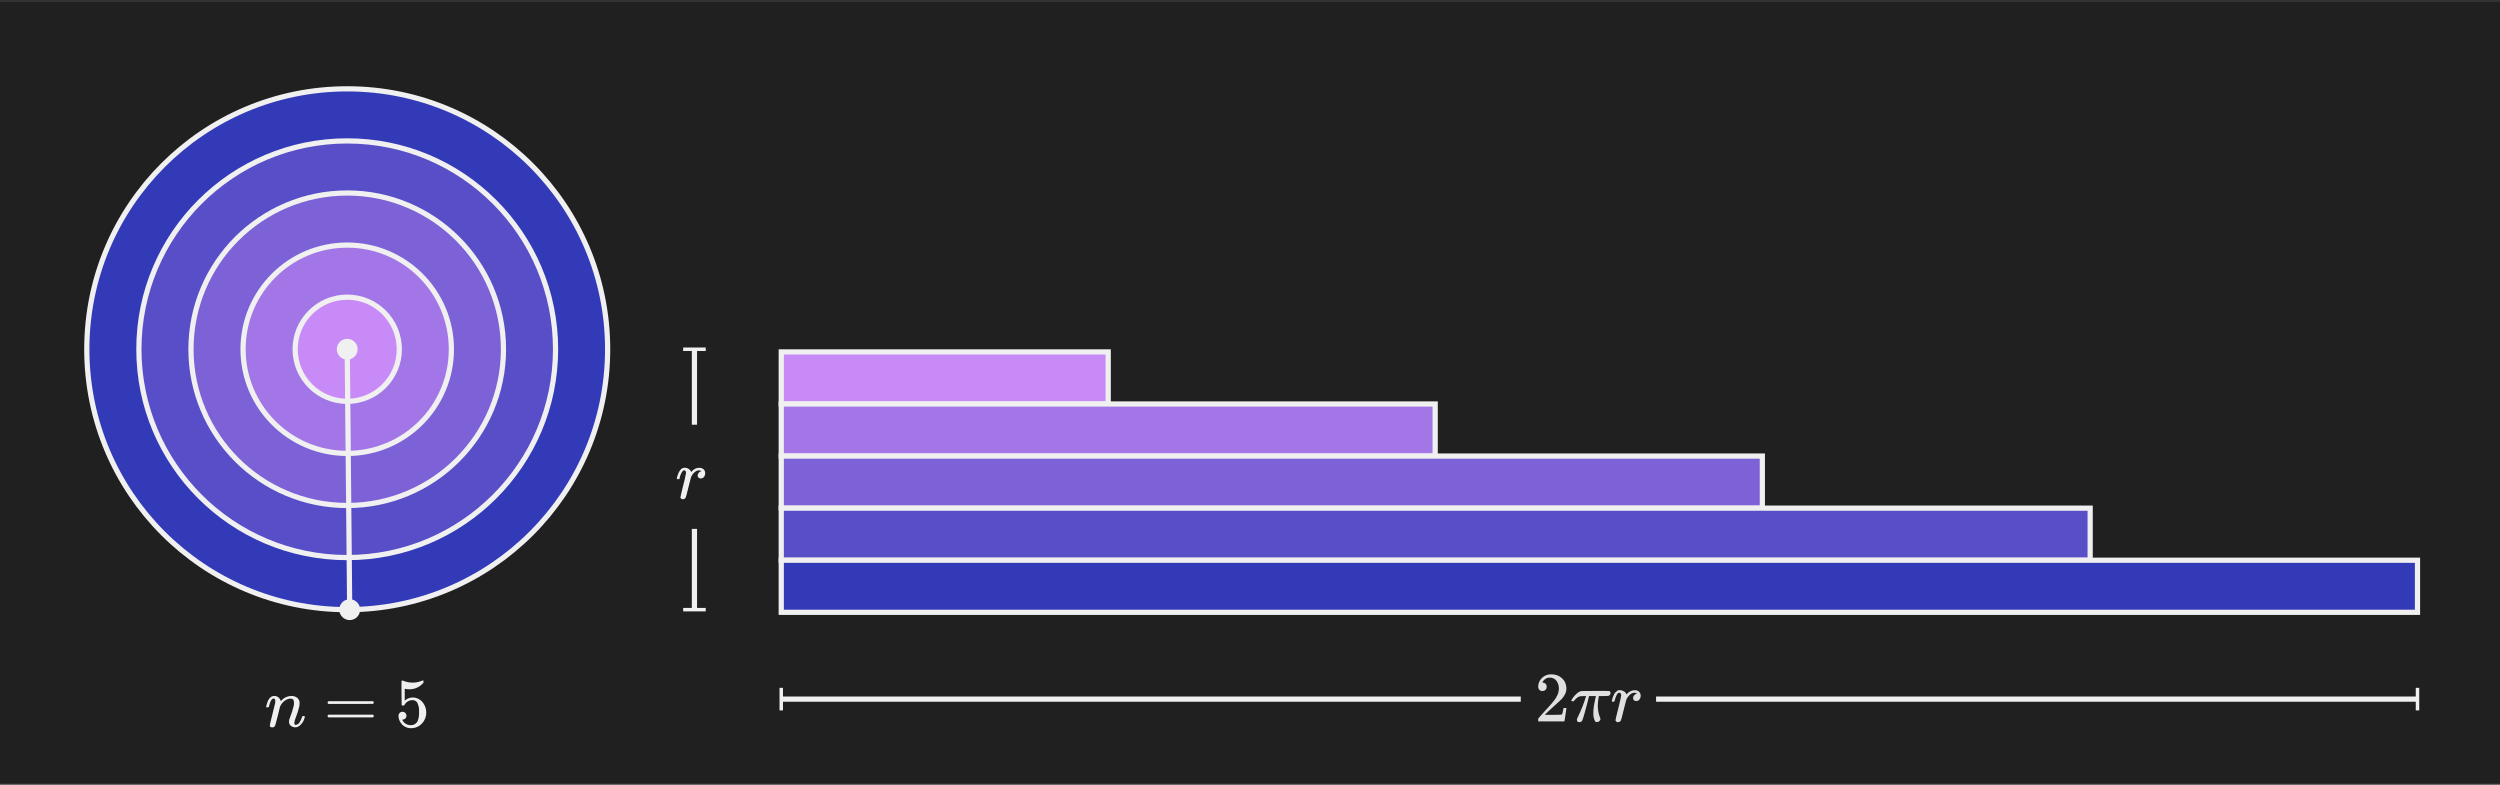 <svg width="720" height="226" viewBox="0 0 720 226" fill="none" xmlns="http://www.w3.org/2000/svg">
<rect x="0" y="0" width="720" height="226" fill="#333333" stroke="none"/>
<g clip-path="url(#clip0_93_898)">
<path d="M720 0.582H0V225.582H720V0.582Z" fill="#202020"/>
<path d="M100 175.582C141.421 175.582 175 142.003 175 100.582C175 59.161 141.421 25.582 100 25.582C58.579 25.582 25 59.161 25 100.582C25 142.003 58.579 175.582 100 175.582Z" fill="#333AB8" stroke="#F0F0F0" stroke-width="1.5" stroke-miterlimit="10"/>
<path d="M100 160.582C133.137 160.582 160 133.719 160 100.582C160 67.445 133.137 40.582 100 40.582C66.863 40.582 40 67.445 40 100.582C40 133.719 66.863 160.582 100 160.582Z" fill="#584EC8" stroke="#F0F0F0" stroke-width="1.5" stroke-miterlimit="10"/>
<path d="M100 145.582C124.853 145.582 145 125.435 145 100.582C145 75.729 124.853 55.582 100 55.582C75.147 55.582 55 75.729 55 100.582C55 125.435 75.147 145.582 100 145.582Z" fill="#7C61D7" stroke="#F0F0F0" stroke-width="1.5" stroke-miterlimit="10"/>
<path d="M319.166 101.347H225V116.347H319.166V101.347Z" fill="#C88AF7" stroke="#F0F0F0" stroke-width="1.5" stroke-miterlimit="10"/>
<path d="M413.332 116.347H225V131.347H413.332V116.347Z" fill="#A376E8" stroke="#F0F0F0" stroke-width="1.5" stroke-miterlimit="10"/>
<path d="M507.554 131.347H225V146.347H507.554V131.347Z" fill="#7C61D7" stroke="#F0F0F0" stroke-width="1.5" stroke-miterlimit="10"/>
<path d="M601.967 146.347H225V161.347H601.967V146.347Z" fill="#584EC8" stroke="#F0F0F0" stroke-width="1.5" stroke-miterlimit="10"/>
<path d="M696.239 161.347H225V176.347H696.239V161.347Z" fill="#333AB8" stroke="#F0F0F0" stroke-width="1.5" stroke-miterlimit="10"/>
<path d="M100 130.582C116.569 130.582 130 117.151 130 100.582C130 84.013 116.569 70.582 100 70.582C83.431 70.582 70 84.013 70 100.582C70 117.151 83.431 130.582 100 130.582Z" fill="#A376E8" stroke="#F0F0F0" stroke-width="1.5" stroke-miterlimit="10"/>
<path d="M100 115.582C108.284 115.582 115 108.866 115 100.582C115 92.298 108.284 85.582 100 85.582C91.716 85.582 85 92.298 85 100.582C85 108.866 91.716 115.582 100 115.582Z" fill="#C88AF7" stroke="#F0F0F0" stroke-width="1.5" stroke-miterlimit="10"/>
<path d="M100 103.582C101.657 103.582 103 102.239 103 100.582C103 98.925 101.657 97.582 100 97.582C98.343 97.582 97 98.925 97 100.582C97 102.239 98.343 103.582 100 103.582Z" fill="#F0F0F0"/>
<path d="M100.713 178.582C102.37 178.582 103.713 177.239 103.713 175.582C103.713 173.925 102.37 172.582 100.713 172.582C99.056 172.582 97.713 173.925 97.713 175.582C97.713 177.239 99.056 178.582 100.713 178.582Z" fill="#F0F0F0"/>
<path d="M100.713 175.582L100 100.582" stroke="#F0F0F0" stroke-width="1.5" stroke-miterlimit="10"/>
<path d="M140 188.583H60V218.583H140V188.583Z" fill="#202020"/>
<path d="M78.38 209.498C78.208 209.503 78.039 209.45 77.9 209.348C77.77 209.253 77.695 209.1 77.701 208.939C77.701 208.765 77.954 207.678 78.461 205.678C78.968 203.678 79.234 202.591 79.261 202.418C79.278 202.265 79.285 202.112 79.281 201.958C79.281 201.438 79.121 201.178 78.801 201.178C78.494 201.178 78.214 201.425 77.961 201.918C77.772 202.32 77.631 202.743 77.541 203.178C77.461 203.446 77.421 203.585 77.421 203.598C77.394 203.678 77.268 203.718 77.041 203.718H76.761C76.681 203.638 76.641 203.578 76.641 203.538C76.661 203.395 76.694 203.255 76.741 203.118C77.141 201.545 77.755 200.665 78.582 200.478C78.693 200.45 78.807 200.437 78.922 200.438C79.614 200.388 80.274 200.737 80.622 201.338C80.737 201.505 80.812 201.697 80.842 201.898C80.842 201.924 80.849 201.938 80.862 201.938L81.083 201.717C81.789 200.919 82.797 200.455 83.862 200.438C84.494 200.406 85.117 200.597 85.623 200.978C86.078 201.372 86.322 201.957 86.282 202.557C86.286 202.812 86.266 203.067 86.222 203.318C85.955 204.514 85.587 205.685 85.122 206.818C84.927 207.269 84.805 207.748 84.762 208.238C84.762 208.585 84.875 208.758 85.102 208.758C85.591 208.738 86.034 208.465 86.272 208.038C86.612 207.53 86.865 206.969 87.022 206.378C87.048 206.272 87.182 206.218 87.422 206.218C87.675 206.258 87.809 206.312 87.821 206.378C87.821 206.392 87.795 206.491 87.741 206.678C87.501 207.773 86.821 208.72 85.861 209.298C85.143 209.621 84.304 209.505 83.702 208.998C83.403 208.677 83.232 208.257 83.222 207.818C83.253 207.432 83.347 207.053 83.502 206.698C83.964 205.541 84.338 204.351 84.622 203.138C84.666 202.887 84.686 202.633 84.682 202.378C84.682 201.592 84.355 201.199 83.702 201.198C83.528 201.192 83.353 201.206 83.182 201.238C82.14 201.524 81.272 202.245 80.802 203.218L80.662 203.458L80.002 206.138C79.562 207.885 79.308 208.825 79.241 208.958C79.096 209.301 78.752 209.517 78.381 209.499L78.38 209.498Z" fill="#F0F0F0"/>
<path d="M94.34 202.338C94.343 202.16 94.454 202.002 94.62 201.938H107.36C107.534 201.995 107.654 202.154 107.661 202.338C107.646 202.507 107.538 202.654 107.381 202.718L101.021 202.738H94.661C94.471 202.701 94.335 202.532 94.34 202.338ZM94.34 206.218C94.335 206.025 94.47 205.856 94.66 205.819H107.38C107.408 205.844 107.438 205.867 107.47 205.888C107.505 205.912 107.539 205.939 107.57 205.968C107.596 205.998 107.616 206.032 107.631 206.069C107.651 206.116 107.661 206.167 107.661 206.218C107.655 206.401 107.534 206.561 107.36 206.618H94.621C94.454 206.555 94.343 206.396 94.34 206.218Z" fill="#F0F0F0"/>
<path d="M115.918 204.998C116.222 204.991 116.515 205.111 116.729 205.328C116.949 205.547 117.068 205.848 117.059 206.158C117.063 206.455 116.939 206.739 116.719 206.938C116.517 207.14 116.244 207.255 115.958 207.257H115.818L115.878 207.358C116.082 207.789 116.4 208.156 116.798 208.418C117.231 208.704 117.741 208.85 118.259 208.838C119.119 208.889 119.925 208.415 120.298 207.638C120.607 206.822 120.737 205.949 120.679 205.078C120.771 204.119 120.584 203.153 120.139 202.298C119.843 201.885 119.367 201.639 118.859 201.638C117.877 201.605 116.962 202.132 116.499 202.998C116.468 203.068 116.415 203.128 116.35 203.168C116.256 203.194 116.158 203.204 116.06 203.198C115.832 203.198 115.706 203.158 115.68 203.078C115.653 203.025 115.639 201.859 115.64 199.578C115.64 199.178 115.636 198.704 115.629 198.158C115.622 197.612 115.619 197.265 115.619 197.118C115.619 196.371 115.659 195.998 115.739 195.998C115.759 195.974 115.788 195.96 115.819 195.958L116.179 196.078C117.024 196.42 117.927 196.597 118.838 196.598C119.774 196.6 120.7 196.41 121.559 196.038C121.639 195.993 121.728 195.965 121.819 195.958C121.925 195.958 121.979 196.078 121.979 196.318V196.578C120.989 197.828 119.473 198.546 117.878 198.518C117.502 198.522 117.126 198.482 116.759 198.398L116.559 198.358V201.797C117.406 201.007 118.595 200.699 119.719 200.978C120.609 201.202 121.387 201.742 121.908 202.498C122.48 203.303 122.779 204.271 122.759 205.258C122.775 206.433 122.317 207.565 121.488 208.399C120.679 209.263 119.541 209.743 118.358 209.718C117.585 209.74 116.829 209.493 116.218 209.019C115.954 208.848 115.729 208.623 115.558 208.359C115.144 207.848 114.881 207.231 114.797 206.579C114.797 206.539 114.794 206.475 114.787 206.389C114.78 206.303 114.777 206.239 114.777 206.199C114.759 205.874 114.874 205.556 115.097 205.319C115.314 205.104 115.611 204.988 115.917 204.999L115.918 204.998Z" fill="#F0F0F0"/>
<path d="M200 100.582V175.582" stroke="#F0F0F0" stroke-width="1.5" stroke-miterlimit="19.2"/>
<path d="M203.25 100.082H196.75V101.082H203.25V100.082Z" fill="#F0F0F0"/>
<path d="M203.25 175.082H196.75V176.082H203.25V175.082Z" fill="#F0F0F0"/>
<path d="M215 122.317H185V152.317H215V122.317Z" fill="#202020"/>
<path d="M196.65 143.774C196.478 143.778 196.309 143.726 196.17 143.624C196.039 143.529 195.965 143.375 195.971 143.214C195.971 143.04 196.238 141.893 196.771 139.774C197.099 138.608 197.366 137.426 197.571 136.233C197.571 135.714 197.398 135.454 197.051 135.454C196.911 135.452 196.776 135.502 196.671 135.594C196.165 136.239 195.834 137.004 195.711 137.814C195.708 137.838 195.701 137.862 195.691 137.884C195.684 137.905 195.673 137.925 195.661 137.944C195.654 137.95 195.644 137.96 195.631 137.973C195.611 137.989 195.586 137.996 195.562 137.993H195.032C194.952 137.913 194.912 137.853 194.912 137.813C194.968 137.492 195.055 137.177 195.172 136.873C195.341 136.252 195.649 135.678 196.072 135.193C196.344 134.894 196.728 134.72 197.132 134.713C197.589 134.694 198.039 134.828 198.412 135.093C198.665 135.27 198.865 135.512 198.992 135.793C199.002 135.84 199.023 135.885 199.052 135.923C199.066 135.93 199.119 135.879 199.212 135.774C199.653 135.259 200.25 134.901 200.912 134.754C201.085 134.737 201.258 134.73 201.432 134.734C201.871 134.715 202.3 134.865 202.631 135.154C202.944 135.449 203.112 135.865 203.091 136.295C203.104 136.682 202.98 137.061 202.741 137.365C202.517 137.648 202.172 137.807 201.811 137.795C201.581 137.804 201.356 137.725 201.181 137.574C201.014 137.428 200.923 137.215 200.931 136.994C200.925 136.345 201.406 135.795 202.05 135.715C201.836 135.568 201.588 135.479 201.33 135.455C201.051 135.455 200.776 135.523 200.53 135.654C200 135.956 199.564 136.399 199.27 136.934C199.14 137.139 199.039 137.361 198.97 137.594C198.903 137.822 198.676 138.708 198.289 140.254C197.836 142.12 197.576 143.114 197.509 143.234C197.364 143.576 197.021 143.792 196.65 143.775V143.774Z" fill="#F0F0F0"/>
<path d="M696.239 201.347H225" stroke="#F0F0F0" stroke-width="1.5" stroke-miterlimit="19.2"/>
<path d="M696.738 198.097H695.738V204.597H696.738V198.097Z" fill="#F0F0F0"/>
<path d="M225.5 198.097H224.5V204.597H225.5V198.097Z" fill="#F0F0F0"/>
<rect x="437.98" y="190.195" width="38.969" height="21.788" fill="#202020"/>
<g clip-path="url(#clip1_93_898)">
<path d="M444.199 199.023C443.833 199.023 443.541 198.901 443.324 198.656C443.107 198.412 442.998 198.114 442.998 197.761C442.998 196.797 443.358 195.962 444.077 195.256C444.797 194.55 445.692 194.197 446.765 194.197C448 194.197 449.032 194.577 449.86 195.338C450.688 196.098 451.108 197.082 451.122 198.29C451.122 198.874 450.986 199.43 450.715 199.96C450.443 200.489 450.118 200.95 449.738 201.344C449.357 201.738 448.814 202.24 448.109 202.851C447.62 203.272 446.941 203.896 446.073 204.724L444.871 205.864L446.419 205.885C448.55 205.885 449.683 205.851 449.819 205.783C449.914 205.756 450.077 205.152 450.308 203.971V203.91H451.122V203.971C451.108 204.011 451.02 204.629 450.857 205.824C450.694 207.018 450.593 207.642 450.552 207.697V207.758H442.998V207.371V207.127C442.998 207.032 443.039 206.93 443.12 206.821C443.202 206.713 443.405 206.475 443.731 206.109C444.125 205.674 444.464 205.294 444.749 204.968C444.871 204.833 445.102 204.582 445.441 204.215C445.781 203.849 446.011 203.597 446.134 203.462C446.256 203.326 446.453 203.102 446.724 202.79C446.996 202.478 447.186 202.247 447.294 202.097C447.403 201.948 447.559 201.745 447.763 201.487C447.966 201.229 448.109 201.012 448.19 200.835C448.272 200.659 448.373 200.462 448.496 200.245C448.618 200.027 448.706 199.81 448.76 199.593C448.814 199.376 448.862 199.172 448.903 198.982C448.943 198.792 448.964 198.568 448.964 198.31C448.964 197.455 448.733 196.715 448.272 196.091C447.81 195.467 447.152 195.154 446.297 195.154C445.849 195.154 445.455 195.27 445.116 195.501C444.776 195.731 444.539 195.955 444.403 196.172C444.267 196.39 444.199 196.519 444.199 196.559C444.199 196.573 444.233 196.58 444.301 196.58C444.545 196.58 444.797 196.675 445.055 196.865C445.312 197.055 445.441 197.367 445.441 197.801C445.441 198.141 445.333 198.426 445.116 198.656C444.898 198.887 444.593 199.009 444.199 199.023Z" fill="#E0E0E0"/>
<path d="M454.848 207.981C454.386 207.981 454.155 207.757 454.155 207.31V207.086L454.42 206.515C455.438 204.371 456.178 202.518 456.639 200.957L456.802 200.468H456.151C455.635 200.468 455.268 200.489 455.051 200.529C454.834 200.57 454.569 200.699 454.257 200.916C454.108 201.011 453.959 201.133 453.809 201.283C453.66 201.432 453.531 201.575 453.422 201.71C453.314 201.846 453.253 201.927 453.239 201.955C453.212 201.968 453.11 201.975 452.934 201.975C452.676 201.975 452.547 201.907 452.547 201.771C452.547 201.69 452.676 201.452 452.934 201.059C453.192 200.665 453.565 200.244 454.054 199.796C454.542 199.348 455.024 199.09 455.499 199.023C455.594 198.995 457.121 198.982 460.08 198.982C462.252 198.982 463.365 198.989 463.42 199.002C463.691 199.097 463.827 199.287 463.827 199.572C463.827 199.993 463.61 200.278 463.175 200.428C463.094 200.455 462.626 200.468 461.77 200.468H460.467L460.406 200.814C460.243 201.792 460.162 202.599 460.162 203.237C460.162 203.943 460.223 204.574 460.345 205.131C460.467 205.687 460.596 206.122 460.732 206.434C460.868 206.746 460.936 206.936 460.936 207.004C460.936 207.235 460.841 207.452 460.651 207.656C460.46 207.859 460.216 207.961 459.918 207.961C459.768 207.961 459.646 207.941 459.551 207.9C459.456 207.859 459.347 207.696 459.225 207.411C459.103 207.126 458.995 206.719 458.899 206.19C458.886 206.068 458.879 205.769 458.879 205.294C458.879 204.629 458.94 203.916 459.062 203.156C459.185 202.396 459.307 201.771 459.429 201.283C459.551 200.794 459.619 200.523 459.632 200.468H457.637L457.617 200.55C457.617 200.59 457.488 201.127 457.23 202.158C456.972 203.19 456.68 204.283 456.354 205.436C456.029 206.59 455.818 207.248 455.723 207.411C455.574 207.791 455.282 207.981 454.848 207.981Z" fill="#E0E0E0"/>
<path d="M464.193 201.914C464.207 201.873 464.221 201.819 464.234 201.751C464.248 201.683 464.282 201.534 464.336 201.303C464.39 201.072 464.458 200.862 464.539 200.672C464.621 200.482 464.723 200.258 464.845 200C464.967 199.742 465.103 199.538 465.252 199.389C465.401 199.24 465.578 199.09 465.782 198.941C465.985 198.792 466.209 198.731 466.453 198.758C466.847 198.758 467.193 198.839 467.492 199.002C467.79 199.165 468.001 199.314 468.123 199.45C468.245 199.586 468.32 199.722 468.347 199.857C468.374 199.939 468.395 199.98 468.408 199.98C468.422 199.98 468.476 199.932 468.571 199.837C469.223 199.131 469.976 198.778 470.831 198.778H470.892C471.544 198.778 472.032 199.057 472.358 199.613C472.467 199.871 472.521 200.122 472.521 200.366C472.521 200.774 472.433 201.099 472.256 201.344C472.08 201.588 471.903 201.744 471.727 201.812C471.55 201.88 471.381 201.907 471.218 201.894C470.946 201.894 470.729 201.819 470.566 201.67C470.403 201.52 470.322 201.323 470.322 201.079C470.322 200.428 470.702 199.993 471.462 199.776C471.164 199.6 470.919 199.511 470.729 199.511C469.969 199.511 469.27 200.014 468.632 201.018C468.496 201.235 468.395 201.459 468.327 201.69C468.259 201.921 468.028 202.823 467.634 204.398C467.173 206.298 466.908 207.31 466.84 207.432C466.664 207.798 466.372 207.981 465.965 207.981C465.788 207.981 465.646 207.941 465.537 207.859C465.429 207.778 465.354 207.696 465.313 207.615C465.272 207.534 465.259 207.466 465.272 207.411C465.272 207.235 465.544 206.068 466.087 203.909C466.63 201.751 466.901 200.55 466.901 200.305C466.901 199.776 466.725 199.511 466.372 199.511C466.087 199.511 465.843 199.701 465.639 200.081C465.435 200.461 465.272 200.875 465.15 201.323C465.028 201.771 464.954 202.016 464.926 202.056C464.899 202.084 464.791 202.097 464.601 202.097H464.316C464.234 202.016 464.193 201.955 464.193 201.914Z" fill="#E0E0E0"/>
</g>
</g>
<defs>
<clipPath id="clip0_93_898">
<rect width="720" height="225" fill="white" transform="translate(0 0.582)"/>
</clipPath>
<clipPath id="clip1_93_898">
<rect width="30.969" height="13.788" fill="white" transform="translate(441.98 194.195)"/>
</clipPath>
</defs>
</svg>
